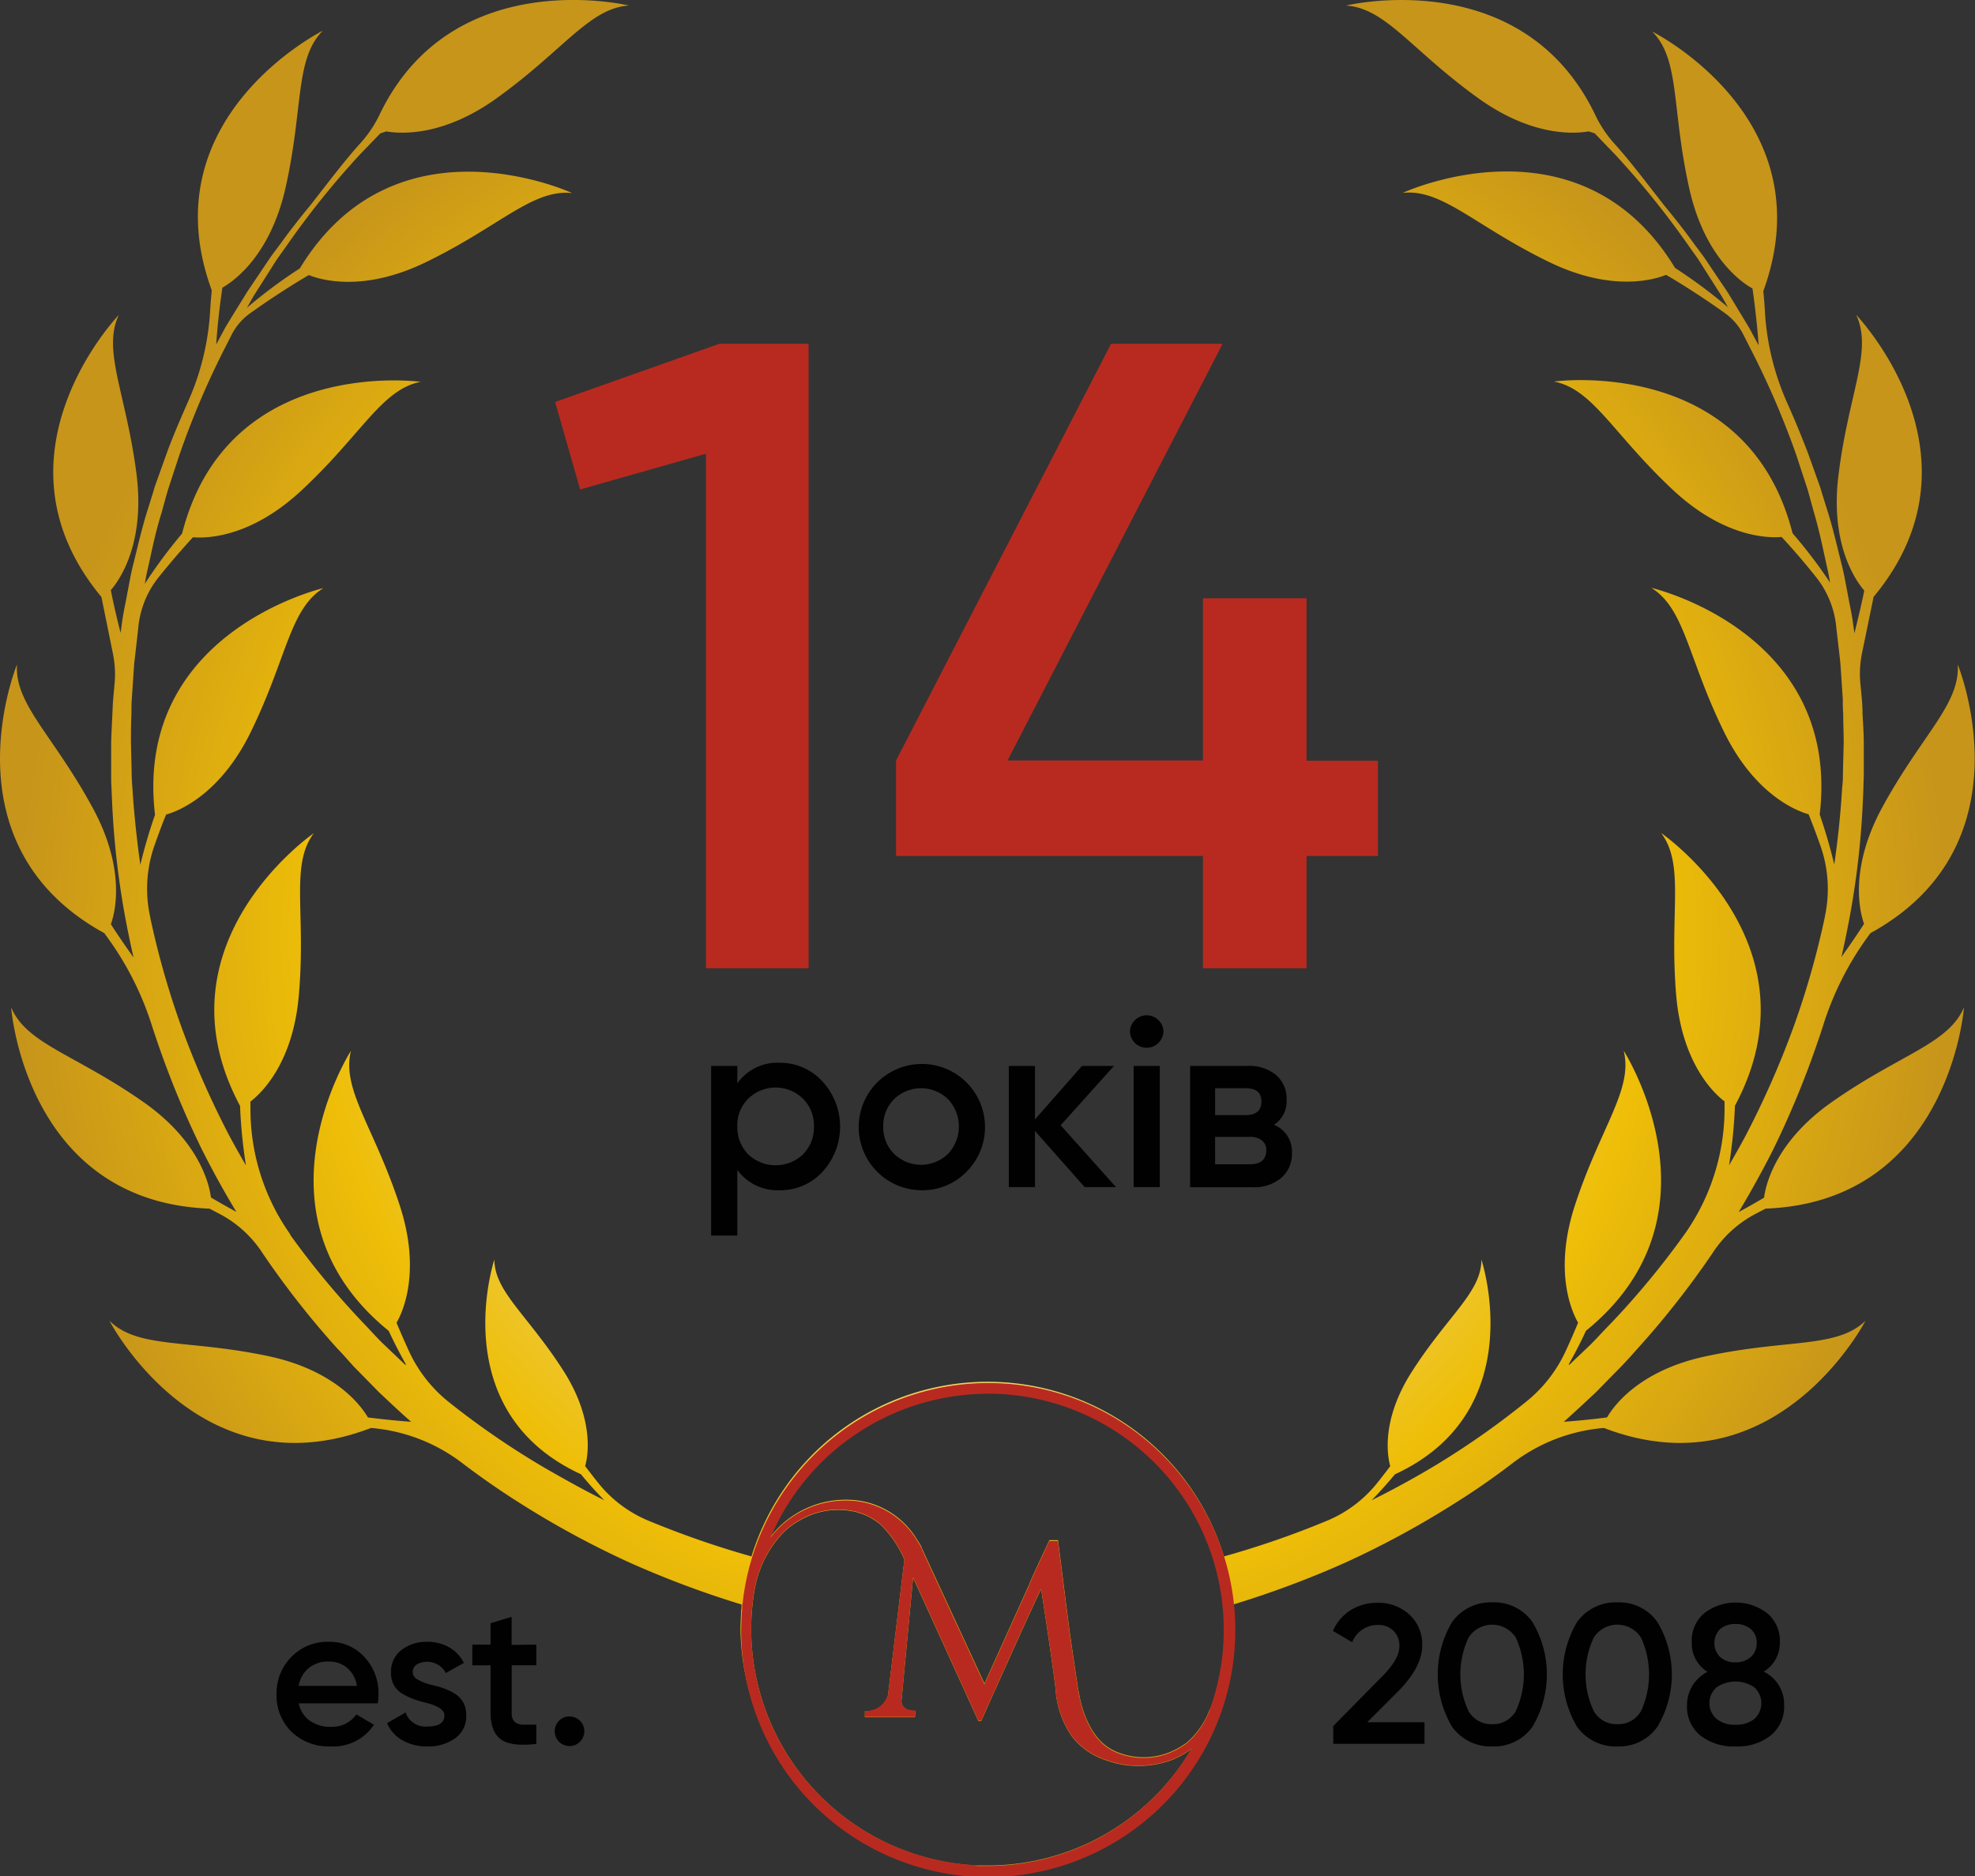 <svg xmlns="http://www.w3.org/2000/svg" xmlns:xlink="http://www.w3.org/1999/xlink" viewBox="0 0 281.45 267.4"><rect x="0" y="0" width="281.45" height="267.4" fill="#333333" stroke="none"/><defs><style>.cls-1{fill:#b82a1f;}.cls-2{fill:#010101;}.cls-3{fill:url(#Gold_Radial);}</style><radialGradient id="Gold_Radial" cx="-220.28" cy="-46.38" r="128.66" gradientTransform="translate(375.74 183.18) scale(1.07 1.07)" gradientUnits="userSpaceOnUse"><stop offset="0" stop-color="#fff8d1"/><stop offset="0.11" stop-color="#fbf1c0"/><stop offset="0.34" stop-color="#f2dd93"/><stop offset="0.37" stop-color="#f0da8c"/><stop offset="0.69" stop-color="#eebe08"/><stop offset="1" stop-color="#c7951a"/></radialGradient></defs><g id="Слой_2" data-name="Слой 2"><g id="Слой_1-2" data-name="Слой 1"><path class="cls-1" d="M79.11,57.29,102.51,49h12.72v89H100.6V64.67L82.67,69.76Z"/><path class="cls-1" d="M186.19,108.42h10.17V122H186.19v16H171.43V122H127.69v-13.6L158.33,49h15.9l-30.65,59.39h27.85V85.27h14.76Z"/><path class="cls-2" d="M111.12,151.47a8.17,8.17,0,0,1,6.08,2.66,9.5,9.5,0,0,1,0,12.89,8.12,8.12,0,0,1-6.08,2.62,7.09,7.09,0,0,1-6.05-2.9v9.36h-3.73V151.92h3.73v2.49A7,7,0,0,1,111.12,151.47Zm-4.49,13.06a5.68,5.68,0,0,0,7.8,0,5.45,5.45,0,0,0,1.56-4,5.32,5.32,0,0,0-1.56-3.94,5.58,5.58,0,0,0-7.8,0,5.32,5.32,0,0,0-1.56,3.94A5.52,5.52,0,0,0,106.63,164.53Z"/><path class="cls-2" d="M131.26,169.64a9,9,0,1,1,6.46-2.62A8.77,8.77,0,0,1,131.26,169.64Zm-5.39-9.08a5.28,5.28,0,0,0,1.55,3.9,5.52,5.52,0,0,0,7.67,0,5.67,5.67,0,0,0,0-7.81,5.52,5.52,0,0,0-7.67,0A5.29,5.29,0,0,0,125.87,160.56Z"/><path class="cls-2" d="M151.15,160.38l7.88,8.81h-4.46l-7.08-8v8h-3.73V151.92h3.73v7.63l6.7-7.63h4.56Z"/><path class="cls-2" d="M165.08,148.64a2.29,2.29,0,0,1-1.66.69,2.36,2.36,0,0,1-2.39-2.39,2.39,2.39,0,0,1,4.77,0A2.35,2.35,0,0,1,165.08,148.64Zm.2,20.55h-3.73V151.92h3.73Z"/><path class="cls-2" d="M181.55,160.31a4.11,4.11,0,0,1,2.56,4,4.53,4.53,0,0,1-1.5,3.55,6,6,0,0,1-4.17,1.35H169.6V151.92h8.15a6,6,0,0,1,4.11,1.31,4.41,4.41,0,0,1,1.49,3.46A4,4,0,0,1,181.55,160.31Zm-4.07-5.21h-4.32v3.83h4.32c1.52,0,2.28-.64,2.28-1.93S179,155.1,177.48,155.1Zm-4.32,10.84h4.94c1.56,0,2.35-.67,2.35-2a1.7,1.7,0,0,0-.62-1.4,2.66,2.66,0,0,0-1.73-.5h-4.94Z"/><path class="cls-3" d="M261.15,157c-8.22,5.73-9.54,12-9.76,13.7-1.3.77-2.51,1.45-3.62,2.05q2.61-4.35,4.9-8.87A131.83,131.83,0,0,0,259.2,148c.21-.59.4-1.19.59-1.78A43.77,43.77,0,0,1,266,133.75l.54-.75h0c23-12.6,12.45-38.29,12.45-38.29.35,5.67-5.12,10-10.75,20.35-4.79,8.8-3.18,15-2.6,16.61-1.18,1.82-2.28,3.41-3.23,4.73q.57-2.47,1.05-5a119.54,119.54,0,0,0,2-17l.09-2.13c0-.71.06-1.42.05-2.13v-4.27c0-1.42-.12-2.84-.18-4.26,0-.71-.05-1.43-.11-2.13l-.2-2.13a14.53,14.53,0,0,1,.23-4.21L267,85.07h0c16.78-20.17-2.48-40.19-2.48-40.19,2.4,5.15-1.1,11.19-2.53,22.87-1.22,9.95,2.54,15.1,3.68,16.42-.47,2.35-1,4.41-1.4,6.09L264.09,89c-.17-1.41-.5-2.8-.75-4.2l-.4-2.09c-.13-.69-.27-1.39-.45-2.08-.69-2.75-1.31-5.52-2.19-8.22l-.62-2-.3-1-.36-1-1.43-4c-.91-2.33-1.85-4.64-2.87-6.92a37.19,37.19,0,0,1-3.2-12.93q-.08-1.56-.24-3.06h0c9-24.64-15.83-37-15.83-37,4,4,2.72,10.91,5.29,22.4,2.19,9.77,7.46,13.36,9,14.22.48,3.34.74,6.14.88,8.1l-.12-.21-1-1.86c-.33-.63-.72-1.22-1.08-1.83l-2.19-3.62-2.37-3.52c-.39-.58-.78-1.18-1.19-1.75l-1.27-1.7c-1.3-1.81-2.68-3.56-4.1-5.28h0c-2-2.52-4.71-6.16-7.07-8.79a17,17,0,0,1-2.8-4.08C217.08-5.34,191.82.79,191.82.79c5.67.37,9.29,6.34,18.85,13.21,7.56,5.43,13.55,5.1,15.73,4.73l.85.27,2.89,3a121.65,121.65,0,0,1,10.55,13.1l1.22,1.71c.39.58.75,1.18,1.13,1.77l2.26,3.55.95,1.67a71.63,71.63,0,0,0-7.54-5.61h0C225.09,15.79,199.9,27.49,199.9,27.49c5.65-.6,10.22,4.68,20.81,9.83,9,4.39,15.1,2.51,16.72,1.85,3.6,2.12,6.61,4.19,8.34,5.43a8.43,8.43,0,0,1,2.62,3v0l.95,1.87A120.18,120.18,0,0,1,256,64.9l1.31,4,.33,1,.27,1,.55,2c.8,2.68,1.35,5.42,1.95,8.14.16.68.28,1.36.39,2v0A69.64,69.64,0,0,0,255.45,76h0c-6.46-25.44-34-21.62-34-21.62,5.58,1.08,8.4,7.46,17,15.49,7.33,6.83,13.7,6.82,15.44,6.66,2,2.15,3.59,4.07,4.78,5.56a13.53,13.53,0,0,1,3,7.17v.05l.48,4.15.11,1,.07,1,.14,2.08.14,2.08c0,.7,0,1.39.06,2.09,0,1.39.07,2.78.07,4.17l-.11,4.17c0,.7,0,1.39-.1,2.08l-.14,2.08c-.23,3-.55,6-1,9a73.85,73.85,0,0,0-2.07-7.12h0c3.05-26.06-24-32.31-24-32.31,4.83,3,5.19,10,10.37,20.54,4.41,9,10.37,11.26,12.05,11.74.65,1.62,1.2,3.12,1.67,4.44a18.57,18.57,0,0,1,.64,10.15v.05a118.9,118.9,0,0,1-4.58,16,129,129,0,0,1-6.71,15.17q-1.14,2.13-2.36,4.21a72.15,72.15,0,0,0,.84-8.48h0c12.38-23.13-10.51-38.87-10.51-38.87,3.39,4.56,1.17,11.18,2.12,22.92.8,10,5.52,14.28,6.91,15.33v1.13a31,31,0,0,1-5.66,17.75l-.06.08a117.79,117.79,0,0,1-10.53,12.73c-1,1-1.87,2-2.88,3l-3,2.86-.08-.07q1.37-2.42,2.46-4.79h0c20.38-16.53,5.38-39.91,5.38-39.91,1.36,5.52-3.25,10.76-6.93,21.95-3.13,9.52-.44,15.3.43,16.81-.6,1.44-1.18,2.76-1.72,3.93a19.92,19.92,0,0,1-5.77,7.4l0,0a116,116,0,0,1-13.51,9.4q-4.12,2.44-8.43,4.58c1.2-1.23,2.31-2.47,3.32-3.7h0c19.52-9,12.33-30.6,12.33-30.6,0,4.66-4.75,7.89-9.93,16-4.41,6.92-3.45,12.06-3.06,13.44-.64.84-1.24,1.62-1.81,2.33a18,18,0,0,1-7,5.36l0,0a129.14,129.14,0,0,1-14.89,5.17,35.21,35.21,0,0,0-67.33,0,131.81,131.81,0,0,1-14.89-5.18l0,0a18,18,0,0,1-7-5.36c-.57-.71-1.17-1.49-1.81-2.33.39-1.38,1.35-6.52-3-13.44-5.18-8.14-9.9-11.37-9.94-16,0,0-7.18,21.6,12.34,30.6h0c1,1.23,2.12,2.47,3.32,3.7-2.86-1.42-5.68-3-8.43-4.58A116,116,0,0,1,64,199.86l0,0a19.92,19.92,0,0,1-5.77-7.4c-.54-1.17-1.12-2.49-1.72-3.93.87-1.51,3.56-7.29.43-16.81-3.68-11.19-8.29-16.43-6.93-21.95,0,0-15,23.38,5.38,39.91h0c.74,1.58,1.55,3.18,2.46,4.79l-.08.07-3-2.86c-1-.94-1.92-2-2.88-3A117.79,117.79,0,0,1,41.36,176l0-.08a30.91,30.91,0,0,1-5.67-17.75V157c1.39-1.05,6.11-5.34,6.91-15.33,1-11.74-1.27-18.36,2.12-22.92,0,0-22.89,15.74-10.51,38.87h0a72.15,72.15,0,0,0,.84,8.48q-1.22-2.09-2.36-4.21a129,129,0,0,1-6.71-15.17,118.9,118.9,0,0,1-4.58-16v-.05A18.57,18.57,0,0,1,22,120.54c.47-1.32,1-2.82,1.67-4.44,1.68-.48,7.64-2.74,12.05-11.74,5.18-10.57,5.54-17.54,10.37-20.54,0,0-27.06,6.25-24,32.31h0A73.85,73.85,0,0,0,20,123.25c-.43-3-.75-6-1-9l-.14-2.08c-.06-.69-.1-1.38-.1-2.08l-.1-4.17c0-1.39,0-2.78.07-4.17,0-.7,0-1.39.05-2.09l.14-2.08.14-2.08.07-1,.12-1,.47-4.15v-.05a13.53,13.53,0,0,1,3-7.17c1.19-1.49,2.81-3.41,4.78-5.56,1.74.16,8.12.17,15.45-6.66,8.61-8,11.43-14.41,17-15.49,0,0-27.52-3.82-34,21.62h0a71.14,71.14,0,0,0-5.31,7.16v0c.11-.69.23-1.37.39-2,.61-2.72,1.15-5.46,2-8.14l.55-2,.28-1,.32-1,1.31-4A120.18,120.18,0,0,1,32.1,49.5l.95-1.87v0a8.53,8.53,0,0,1,2.62-3c1.74-1.24,4.74-3.31,8.34-5.43,1.62.66,7.71,2.54,16.72-1.85,10.59-5.15,15.16-10.43,20.81-9.83,0,0-25.19-11.7-38.81,10.73h0a71.63,71.63,0,0,0-7.54,5.61l.95-1.67,2.26-3.55c.38-.59.74-1.19,1.13-1.77l1.22-1.71A121.65,121.65,0,0,1,51.31,22l2.9-3,.84-.27c2.18.37,8.17.7,15.73-4.73C80.35,7.13,84,1.16,89.63.79c0,0-25.26-6.13-35.6,15.68a17,17,0,0,1-2.8,4.08c-2.36,2.63-5.08,6.27-7.07,8.79h0c-1.42,1.72-2.8,3.47-4.1,5.28l-1.27,1.7c-.41.57-.8,1.17-1.19,1.75l-2.37,3.52L33,45.2c-.36.61-.75,1.2-1.08,1.83l-1,1.86a2.12,2.12,0,0,0-.11.21c.13-2,.39-4.76.88-8.1,1.52-.86,6.79-4.45,9-14.22C43.27,15.29,42,8.42,46,4.38c0,0-24.86,12.39-15.82,37h0q-.15,1.5-.24,3.06a37,37,0,0,1-3.2,12.93c-1,2.28-2,4.59-2.87,6.92l-1.43,4-.36,1-.3,1-.62,2c-.88,2.7-1.5,5.47-2.19,8.22-.18.69-.32,1.39-.45,2.08l-.4,2.09c-.25,1.4-.58,2.79-.75,4.2l-.18,1.32c-.44-1.68-.93-3.74-1.4-6.09,1.15-1.32,4.9-6.47,3.68-16.42C18,56.08,14.53,50,16.93,44.89c0,0-19.25,20-2.48,40.19h0l1.65,8.12a14.53,14.53,0,0,1,.23,4.21l-.19,2.13c-.07.7-.08,1.42-.12,2.13-.06,1.42-.15,2.84-.18,4.26v4.27c0,.71,0,1.42.05,2.13l.09,2.13a119.54,119.54,0,0,0,2,17q.48,2.51,1.05,5c-.95-1.32-2.05-2.91-3.23-4.73.59-1.64,2.19-7.81-2.6-16.61C7.55,104.71,2.07,100.38,2.42,94.71c0,0-10.56,25.69,12.45,38.29h0l.54.75a43.77,43.77,0,0,1,6.25,12.46c.19.59.39,1.19.59,1.78a131.83,131.83,0,0,0,6.53,15.86q2.28,4.53,4.9,8.87c-1.11-.6-2.32-1.28-3.62-2.05-.22-1.73-1.54-8-9.76-13.7-9.66-6.74-16.49-8.16-18.71-13.39,0,0,2,27.7,28.26,28.68h0l1.21.63a16.43,16.43,0,0,1,6.21,5.49l.19.29a124.79,124.79,0,0,0,10.62,13.54c1,1,1.9,2.15,2.93,3.16l3,3.06c1.52,1.42,3,2.84,4.58,4.21-1.71-.12-3.8-.32-6.16-.62-.87-1.51-4.54-6.73-14.35-8.77-11.53-2.4-18.37-1-22.48-5,0,0,12.77,24.67,37.27,15.27h0a24.76,24.76,0,0,1,12.93,4.95q4.13,3.15,8.54,5.92a129.67,129.67,0,0,0,15.21,8.24,137,137,0,0,0,16.12,6.05s0,.08,0,.12c0,.28,0,.55-.07.83,0,.63-.08,1.82-.08,2.53a35.21,35.21,0,0,0,70.41.27,35.94,35.94,0,0,0-.17-3.75,137.94,137.94,0,0,0,16.14-6.05,129.53,129.53,0,0,0,15.2-8.24q4.43-2.76,8.54-5.92a24.76,24.76,0,0,1,12.93-4.95h0c24.5,9.4,37.27-15.27,37.27-15.27-4.11,3.94-10.95,2.56-22.48,5-9.81,2-13.48,7.26-14.35,8.77-2.36.3-4.45.5-6.16.62,1.55-1.37,3.06-2.79,4.58-4.21l3-3.06c1-1,2-2.11,2.93-3.16A124.79,124.79,0,0,0,244,178.67l.19-.29a16.43,16.43,0,0,1,6.21-5.49l1.21-.63h0c26.23-1,28.27-28.68,28.27-28.68C277.64,148.81,270.81,150.23,261.15,157ZM140.73,265.87c-.52,0-1,0-1.55,0a33.76,33.76,0,0,1-32.09-32,33.31,33.31,0,0,1,.41-7.09,15.73,15.73,0,0,1,3.57-7.73l0,0a10.44,10.44,0,0,1,1.43-1.39,10.12,10.12,0,0,1,1.28-.85,10.81,10.81,0,0,1,7.84-1.39c.15,0,.23,0,.61.16a7.74,7.74,0,0,1,2.26,1,8.64,8.64,0,0,1,1,.72,15.58,15.58,0,0,1,3.39,5v0l-2.33,19.29a3.17,3.17,0,0,1-3.3,2.3v.87l7.14,0,.07-.91c-1.6,0-2-.81-2-1.39l1.66-17.6,9.31,20.45h.39v0s2.09-4.68,4.21-9.38,4.3-9.49,4.34-9.38,1.49,9.58,2.05,14.11a13.29,13.29,0,0,0,2.26,6.73,10,10,0,0,0,4.72,3.42,15.12,15.12,0,0,0,1.93.58,13.77,13.77,0,0,0,7.72-.56h0c.32-.13.73-.34,1-.46a11.47,11.47,0,0,0,1.77-1.13A33.67,33.67,0,0,1,140.73,265.87Zm31.68-22.28a11.57,11.57,0,0,1-3.3,4.78,12,12,0,0,1-2.13,1.24l-.15.06h0a10,10,0,0,1-7.73,0,8.82,8.82,0,0,1-.92-.47h0c-3.38-2-4.27-7.11-4.3-7.26l0-.08c-.12-.5-.22-1-.3-1.55l-.42-2.75-.75-5.16-1.64-12.89h-1.22s-2.78,5.88-2.87,6.29l-6.39,14.14-8.91-19.25,0-.09a7.7,7.7,0,0,0-.64-1.08,11.68,11.68,0,0,0-9.43-5.75,13.55,13.55,0,0,0-10.92,4.54c-.2.23-.4.47-.59.72a33.67,33.67,0,0,1,62.67,24.58Z"/><path class="cls-2" d="M53.84,242.77H42.58a3.91,3.91,0,0,0,1.55,2.46,4.94,4.94,0,0,0,3,.88,4.2,4.2,0,0,0,3.65-1.76l2.51,1.47a6.94,6.94,0,0,1-6.19,3.09,7.63,7.63,0,0,1-5.57-2.1,7.24,7.24,0,0,1-2.12-5.34,7.33,7.33,0,0,1,2.09-5.29A7.13,7.13,0,0,1,46.85,234a6.63,6.63,0,0,1,5.09,2.18,7.51,7.51,0,0,1,2,5.29A8.72,8.72,0,0,1,53.84,242.77Zm-11.28-2.49h8.31a4.25,4.25,0,0,0-1.4-2.57,4,4,0,0,0-2.64-.9,4.29,4.29,0,0,0-2.83.93A4.14,4.14,0,0,0,42.56,240.28Z"/><path class="cls-2" d="M58.81,238.3a1.21,1.21,0,0,0,.68,1.06,7.8,7.8,0,0,0,2,.78,16.3,16.3,0,0,1,1.72.48,8.45,8.45,0,0,1,1.56.75,3.42,3.42,0,0,1,1.26,1.3,3.67,3.67,0,0,1,.41,1.88,3.75,3.75,0,0,1-1.59,3.2,6.47,6.47,0,0,1-3.93,1.16,7,7,0,0,1-3.59-.88,5.16,5.16,0,0,1-2.17-2.43l2.63-1.53a3,3,0,0,0,3.13,2c1.61,0,2.41-.53,2.41-1.59,0-.77-.9-1.37-2.69-1.81a16.76,16.76,0,0,1-1.71-.51,9.42,9.42,0,0,1-1.53-.73,3.3,3.3,0,0,1-1.27-1.27,3.55,3.55,0,0,1-.41-1.84,3.84,3.84,0,0,1,1.47-3.14A5.81,5.81,0,0,1,60.88,234a6.2,6.2,0,0,1,3.12.78A5.35,5.35,0,0,1,66.11,237l-2.58,1.45a3,3,0,0,0-4.14-1.22A1.25,1.25,0,0,0,58.81,238.3Z"/><path class="cls-2" d="M76.43,234.4v2.94H72.92v6.79a1.69,1.69,0,0,0,.4,1.26,1.78,1.78,0,0,0,1.17.42c.52,0,1.16,0,1.94,0v2.74q-3.51.42-5-.61c-1-.69-1.52-2-1.52-3.8v-6.79h-2.6V234.4h2.6v-3.05l3-.91v4Z"/><path class="cls-2" d="M81.18,244.64a2.11,2.11,0,1,1-2.13,2.12,2.08,2.08,0,0,1,.61-1.5A2,2,0,0,1,81.18,244.64Z"/><path class="cls-2" d="M203,248.54H190V246l6.9-7q2.52-2.5,2.52-4.35a2.93,2.93,0,0,0-.85-2.23,3,3,0,0,0-2.2-.82,3.88,3.88,0,0,0-3.68,2.46l-2.74-1.62a6.66,6.66,0,0,1,2.6-3,7.12,7.12,0,0,1,3.79-1,6.47,6.47,0,0,1,4.46,1.64,5.68,5.68,0,0,1,1.87,4.47q0,3-3.36,6.44l-4.47,4.47H203Z"/><path class="cls-2" d="M218.38,246.11a6.67,6.67,0,0,1-5.71,2.8,6.78,6.78,0,0,1-5.74-2.8,14.68,14.68,0,0,1,0-14.93,6.75,6.75,0,0,1,5.74-2.8,6.65,6.65,0,0,1,5.71,2.8,14.56,14.56,0,0,1,0,14.93Zm-5.71-.37A3.72,3.72,0,0,0,216,243.9a12.51,12.51,0,0,0,0-10.52,4,4,0,0,0-6.71,0,12.31,12.31,0,0,0,0,10.52A3.73,3.73,0,0,0,212.67,245.74Z"/><path class="cls-2" d="M236.19,246.11a6.67,6.67,0,0,1-5.71,2.8,6.79,6.79,0,0,1-5.74-2.8,14.68,14.68,0,0,1,0-14.93,6.76,6.76,0,0,1,5.74-2.8,6.65,6.65,0,0,1,5.71,2.8,14.56,14.56,0,0,1,0,14.93Zm-5.71-.37a3.72,3.72,0,0,0,3.36-1.84,12.51,12.51,0,0,0,0-10.52,4,4,0,0,0-6.71,0,12.31,12.31,0,0,0,0,10.52A3.74,3.74,0,0,0,230.48,245.74Z"/><path class="cls-2" d="M251.34,238.25a5.17,5.17,0,0,1,2.91,4.8,5.27,5.27,0,0,1-1.88,4.27,7.54,7.54,0,0,1-5,1.59,7.71,7.71,0,0,1-5.06-1.56,5.25,5.25,0,0,1-1.9-4.3,5.35,5.35,0,0,1,.76-2.78,5.66,5.66,0,0,1,2.15-2,4.72,4.72,0,0,1-2.23-4.19,5.06,5.06,0,0,1,1.81-4.18,7.35,7.35,0,0,1,8.9,0,5.08,5.08,0,0,1,1.84,4.18A4.75,4.75,0,0,1,251.34,238.25Zm-4,7.57A4.08,4.08,0,0,0,250,245a3.05,3.05,0,0,0,0-4.52,4.81,4.81,0,0,0-5.37,0,3,3,0,0,0,0,4.52A4.09,4.09,0,0,0,247.33,245.82Zm0-14.36a3.26,3.26,0,0,0-2.2.72,2.82,2.82,0,0,0,0,4,3.16,3.16,0,0,0,2.18.75,3.19,3.19,0,0,0,2.16-.75,2.54,2.54,0,0,0,.86-2,2.5,2.5,0,0,0-.85-2A3.23,3.23,0,0,0,247.33,231.46Z"/><path id="SVGID" class="cls-1" d="M139.18,265.84a33.71,33.71,0,0,1-31.69-39.11,15.83,15.83,0,0,1,3.58-7.73l0,0a10.44,10.44,0,0,1,1.43-1.39,10.12,10.12,0,0,1,1.28-.85,10.81,10.81,0,0,1,7.84-1.39c.15,0,.23,0,.61.16a7.74,7.74,0,0,1,2.26,1,8.64,8.64,0,0,1,1,.72,15.58,15.58,0,0,1,3.39,5v0l-2.33,19.29a3.17,3.17,0,0,1-3.3,2.3v.87l7.14,0,.07-.91c-1.6,0-2-.81-2-1.39l1.66-17.6,9.31,20.45h.39v0s2.09-4.68,4.21-9.38,4.3-9.49,4.34-9.38,1.49,9.58,2.05,14.11a13.29,13.29,0,0,0,2.26,6.73,10,10,0,0,0,4.72,3.42,15.12,15.12,0,0,0,1.93.58,13.67,13.67,0,0,0,7.72-.56h0c.32-.13.73-.34,1-.46a11.47,11.47,0,0,0,1.77-1.13,33.67,33.67,0,0,1-29.1,16.76c-.52,0-1,0-1.55,0m1.66-67.32a33.66,33.66,0,0,1,31.57,45.07,11.57,11.57,0,0,1-3.3,4.78,12,12,0,0,1-2.13,1.24l-.15.06h0a10,10,0,0,1-7.73,0,8.82,8.82,0,0,1-.92-.47h0c-3.38-2-4.27-7.11-4.3-7.26l0-.08c-.12-.5-.22-1-.3-1.55l-.42-2.75-.75-5.16-1.64-12.89h-1.23s-2.77,5.88-2.86,6.29l-6.39,14.14-8.91-19.25,0-.09a7.7,7.7,0,0,0-.64-1.08,11.68,11.68,0,0,0-9.43-5.75,13.55,13.55,0,0,0-10.92,4.54c-.2.23-.4.47-.59.72a33.74,33.74,0,0,1,31.1-20.49m-35.12,29.93c0,.13,0,.26,0,.39,0,.28,0,.55-.07.83,0,.63-.08,1.82-.08,2.53a35.21,35.21,0,1,0,.2-3.75"/></g></g></svg>